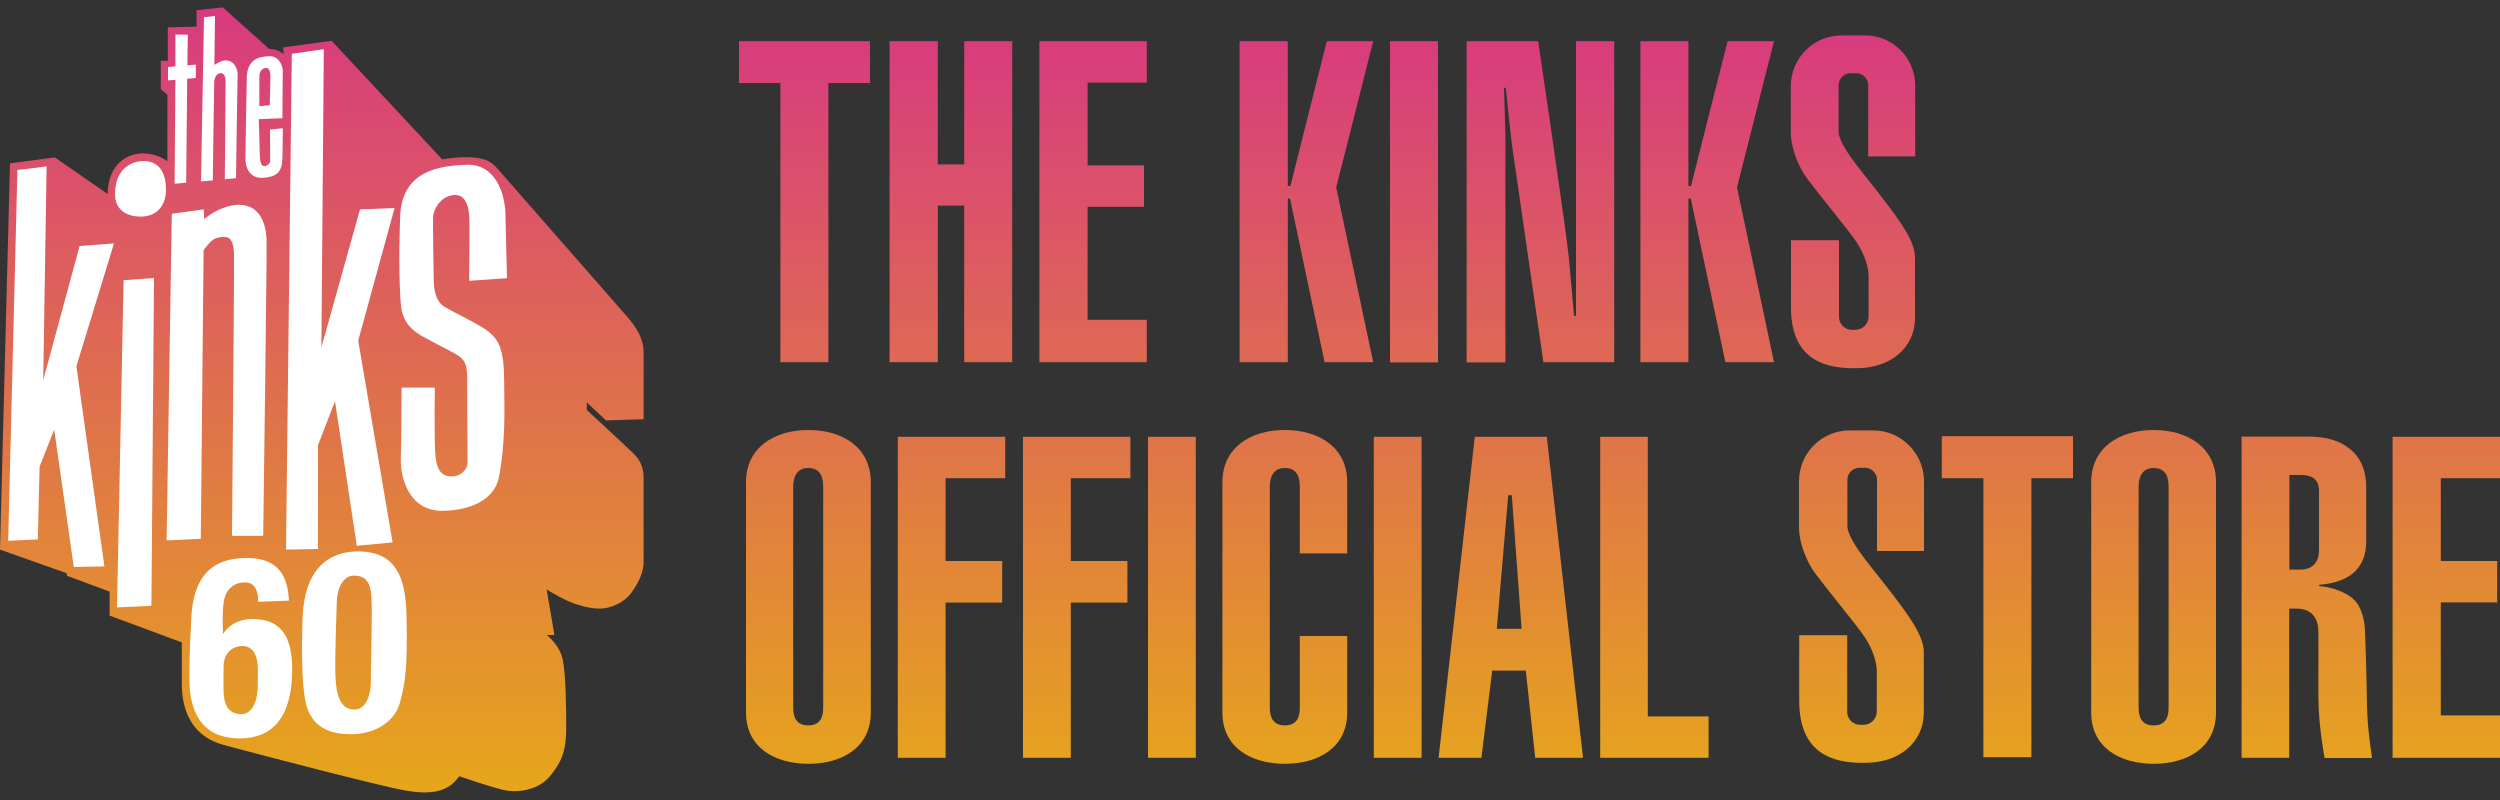 <?xml version="1.0" encoding="utf-8"?>
<!-- Generator: Adobe Illustrator 25.4.0, SVG Export Plug-In . SVG Version: 6.00 Build 0)  -->
<svg version="1.1" id="Layer_2" xmlns="http://www.w3.org/2000/svg" xmlns:xlink="http://www.w3.org/1999/xlink" x="0px" y="0px"
	 viewBox="0 0 125 40" style="enable-background:new 0 0 125 40;" xml:space="preserve">
<rect x="0" y="0" width="125" height="40" fill="#333333" stroke="none"/>
<style type="text/css">
	.st0{fill:url(#SVGID_1_);}
	.st1{fill:url(#SVGID_00000129171587684686405990000002639237900453444794_);}
	.st2{fill:url(#SVGID_00000059272919755029869570000005694680161018398105_);}
	.st3{fill:url(#SVGID_00000047021653657584961910000007691341227152029576_);}
	.st4{fill:url(#SVGID_00000023249577858136416640000008435800843355113394_);}
	.st5{fill:url(#SVGID_00000069369622684603871460000010276743892600649606_);}
	.st6{fill:url(#SVGID_00000046311589377583051700000014780294502973936305_);}
	.st7{fill:url(#SVGID_00000014600379909552370740000002542744743110664366_);}
	.st8{fill:url(#SVGID_00000044164993935048828770000005083078634576548526_);}
	.st9{fill:url(#SVGID_00000080912400497534356280000014867244869163065242_);}
	.st10{fill:url(#SVGID_00000005261925690344111610000017135112376738541442_);}
	.st11{fill:url(#SVGID_00000155856277352158177910000013494134714678732472_);}
	.st12{fill:url(#SVGID_00000062904092903394463400000000050674144319206298_);}
	.st13{fill:url(#SVGID_00000160909494932236638310000000351870059231841212_);}
	.st14{fill:url(#SVGID_00000014609695352373705690000014217784291934721417_);}
	.st15{fill:url(#SVGID_00000101821355386968104300000006028314999763333514_);}
	.st16{fill:url(#SVGID_00000134943833266369589070000018003971467711760776_);}
	.st17{fill:url(#SVGID_00000106113387848806041870000001782286460952275125_);}
	.st18{fill:url(#SVGID_00000149362427223593589490000014747266804658886809_);}
	.st19{fill:url(#SVGID_00000042729291278777854520000005458953367135888800_);}
	.st20{fill:url(#SVGID_00000088113582203747978950000003778833925890989739_);}
	.st21{fill:url(#SVGID_00000030451852884360260100000002380060027196282009_);}
	.st22{fill:#FFFFFF;}
	.st23{fill:none;}
</style>
<g>
	<g>
		<linearGradient id="SVGID_1_" gradientUnits="userSpaceOnUse" x1="16.098" y1="39.623" x2="16.098" y2="0.378">
			<stop  offset="0" style="stop-color:#E6A61B"/>
			<stop  offset="1" style="stop-color:#D83A7F"/>
		</linearGradient>
		<path class="st0" d="M5.38,9.7L2.74,7.87L0.5,8.17L0,27.48l3.33,1.18l0.02,0.13l2.13,0.79v1.2l3.61,1.34c0,0,0,1.38,0,2.06
			s0.1,2.53,2.1,3.07s7.86,2.06,9.04,2.27c1.18,0.21,2.15,0.15,2.73-0.71c0,0,1.41,0.49,2.18,0.68s1.81-0.01,2.36-0.68
			c0.55-0.68,0.81-1.21,0.81-2.39c0-1.18-0.02-2.56-0.16-3.37c-0.14-0.81-0.82-1.3-0.82-1.3h0.39l-0.39-2.28
			c0,0,0.51,0.32,0.98,0.54c0.47,0.22,1.13,0.42,1.67,0.42s1.22-0.28,1.6-0.81c0.38-0.53,0.6-1.04,0.6-1.5s0-3.77,0-4.22
			s-0.12-0.85-0.51-1.23c-0.39-0.38-2.33-2.17-2.33-2.17v-0.38l0.96,0.9l1.88-0.06c0,0,0-2.94,0-3.35s-0.12-0.97-0.8-1.75
			c-0.68-0.78-6.23-7.11-6.56-7.49c-0.34-0.38-0.78-0.51-1.53-0.51c-0.61,0-1.18,0.11-1.18,0.11l-5.53-5.93l-2.43,0.33l0.04,0.34
			c0,0-0.3-0.27-0.74-0.27l-2.31-2.07L9.83,0.51v0.82L8.39,1.37v1.67H8.04v1.42l0.33,0.28v3.32c0,0-0.48-0.39-1.23-0.39
			S5.41,8.16,5.38,9.7z"/>
		<g>
			
				<linearGradient id="SVGID_00000145041607066043626560000015917662517010158764_" gradientUnits="userSpaceOnUse" x1="40.224" y1="39.411" x2="40.224" y2="1.473">
				<stop  offset="0" style="stop-color:#E6A61B"/>
				<stop  offset="1" style="stop-color:#D83A7F"/>
			</linearGradient>
			<polygon style="fill:url(#SVGID_00000145041607066043626560000015917662517010158764_);" points="39.02,18.11 41.42,18.11 
				41.42,4.15 43.5,4.15 43.5,2.06 36.95,2.06 36.95,4.15 39.02,4.15 			"/>
			
				<linearGradient id="SVGID_00000143599785954867192650000002457636601527047830_" gradientUnits="userSpaceOnUse" x1="100.371" y1="39.411" x2="100.371" y2="1.473">
				<stop  offset="0" style="stop-color:#E6A61B"/>
				<stop  offset="1" style="stop-color:#D83A7F"/>
			</linearGradient>
			<polygon style="fill:url(#SVGID_00000143599785954867192650000002457636601527047830_);" points="97.09,23.91 99.17,23.91 
				99.17,37.86 101.57,37.86 101.57,23.91 103.65,23.91 103.65,21.81 97.09,21.81 			"/>
			
				<linearGradient id="SVGID_00000101082849785955395970000006242060758126354087_" gradientUnits="userSpaceOnUse" x1="47.547" y1="39.411" x2="47.547" y2="1.473">
				<stop  offset="0" style="stop-color:#E6A61B"/>
				<stop  offset="1" style="stop-color:#D83A7F"/>
			</linearGradient>
			<polygon style="fill:url(#SVGID_00000101082849785955395970000006242060758126354087_);" points="48.21,8.22 46.89,8.22 
				46.89,2.06 44.48,2.06 44.48,18.11 46.89,18.11 46.89,10.28 48.21,10.28 48.21,18.11 50.61,18.11 50.61,2.06 48.21,2.06 			"/>
			
				<linearGradient id="SVGID_00000063628778427579360200000014382474919080938910_" gradientUnits="userSpaceOnUse" x1="54.657" y1="39.411" x2="54.657" y2="1.473">
				<stop  offset="0" style="stop-color:#E6A61B"/>
				<stop  offset="1" style="stop-color:#D83A7F"/>
			</linearGradient>
			<polygon style="fill:url(#SVGID_00000063628778427579360200000014382474919080938910_);" points="51.97,18.11 57.34,18.11 
				57.34,15.99 54.38,15.99 54.38,10.34 57.2,10.34 57.2,8.27 54.38,8.27 54.38,4.13 57.34,4.13 57.34,2.06 51.97,2.06 			"/>
			
				<linearGradient id="SVGID_00000091697933417923284290000002801943134179470724_" gradientUnits="userSpaceOnUse" x1="122.316" y1="39.411" x2="122.316" y2="1.473">
				<stop  offset="0" style="stop-color:#E6A61B"/>
				<stop  offset="1" style="stop-color:#D83A7F"/>
			</linearGradient>
			<polygon style="fill:url(#SVGID_00000091697933417923284290000002801943134179470724_);" points="119.63,37.89 125,37.89 
				125,35.77 122.04,35.77 122.04,30.12 124.86,30.12 124.86,28.05 122.04,28.05 122.04,23.91 125,23.91 125,21.84 119.63,21.84 			
				"/>
			
				<linearGradient id="SVGID_00000175321510274546696660000012706235545487047303_" gradientUnits="userSpaceOnUse" x1="65.323" y1="39.411" x2="65.323" y2="1.473">
				<stop  offset="0" style="stop-color:#E6A61B"/>
				<stop  offset="1" style="stop-color:#D83A7F"/>
			</linearGradient>
			<polygon style="fill:url(#SVGID_00000175321510274546696660000012706235545487047303_);" points="66.34,2.06 64.52,9.3 
				64.39,9.3 64.39,2.06 61.98,2.06 61.98,18.11 64.39,18.11 64.39,9.93 64.5,9.93 66.23,18.11 68.66,18.11 66.81,9.37 68.66,2.06 
							"/>
			
				<linearGradient id="SVGID_00000079487662766174462320000001639339206588809892_" gradientUnits="userSpaceOnUse" x1="85.36" y1="39.411" x2="85.36" y2="1.473">
				<stop  offset="0" style="stop-color:#E6A61B"/>
				<stop  offset="1" style="stop-color:#D83A7F"/>
			</linearGradient>
			<polygon style="fill:url(#SVGID_00000079487662766174462320000001639339206588809892_);" points="86.38,2.06 84.55,9.3 
				84.42,9.3 84.42,2.06 82.02,2.06 82.02,18.11 84.42,18.11 84.42,9.93 84.54,9.93 86.27,18.11 88.7,18.11 86.85,9.37 88.7,2.06 
							"/>
			
				<linearGradient id="SVGID_00000000199487394002840620000000716445690815727501_" gradientUnits="userSpaceOnUse" x1="70.705" y1="39.411" x2="70.705" y2="1.473">
				<stop  offset="0" style="stop-color:#E6A61B"/>
				<stop  offset="1" style="stop-color:#D83A7F"/>
			</linearGradient>
			
				<rect x="69.5" y="2.06" style="fill:url(#SVGID_00000000199487394002840620000000716445690815727501_);" width="2.4" height="16.06"/>
			
				<linearGradient id="SVGID_00000124137077123785050700000017500941611548968892_" gradientUnits="userSpaceOnUse" x1="77.021" y1="39.411" x2="77.021" y2="1.473">
				<stop  offset="0" style="stop-color:#E6A61B"/>
				<stop  offset="1" style="stop-color:#D83A7F"/>
			</linearGradient>
			<path style="fill:url(#SVGID_00000124137077123785050700000017500941611548968892_);" d="M75.27,6.76c0-0.22-0.07-2.37-0.07-2.37
				h0.09c0,0,0.25,2.44,0.31,2.87c0.06,0.43,1.57,10.85,1.57,10.85h3.54V2.06h-1.91v13.73H78.7c0,0-0.15-1.71-0.25-2.84
				S76.91,2.06,76.91,2.06h-3.58v16.06h1.94C75.27,18.11,75.27,6.98,75.27,6.76z"/>
			
				<linearGradient id="SVGID_00000159458226274101927020000002790325269660176548_" gradientUnits="userSpaceOnUse" x1="92.628" y1="39.411" x2="92.628" y2="1.473">
				<stop  offset="0" style="stop-color:#E6A61B"/>
				<stop  offset="1" style="stop-color:#D83A7F"/>
			</linearGradient>
			<path style="fill:url(#SVGID_00000159458226274101927020000002790325269660176548_);" d="M92.64,18.41h0.2
				c1.6,0,2.91-0.94,2.91-2.54v-2.98c0-0.46-0.19-1.02-0.95-2.08c-0.76-1.06-1.55-2-1.96-2.54c-0.41-0.54-0.91-1.27-0.91-1.68V4.26
				c0-0.33,0.27-0.6,0.6-0.6h0.28c0.33,0,0.6,0.27,0.6,0.6v3.56h2.35V4.28c0-1.38-1.12-2.51-2.51-2.51h-1.17
				c-1.41,0-2.54,1.14-2.54,2.54v2.33c0,0.55,0.24,1.53,0.87,2.36c0.62,0.83,2.02,2.51,2.42,3.11s0.6,1.25,0.6,1.71v2.01
				c0,0.36-0.3,0.66-0.66,0.66h-0.18c-0.35,0-0.64-0.29-0.64-0.64v-3.84h-2.4v3.26C89.52,17.01,90.2,18.41,92.64,18.41z"/>
			
				<linearGradient id="SVGID_00000155143566070789642610000015193766930558466727_" gradientUnits="userSpaceOnUse" x1="93.058" y1="39.411" x2="93.058" y2="1.473">
				<stop  offset="0" style="stop-color:#E6A61B"/>
				<stop  offset="1" style="stop-color:#D83A7F"/>
			</linearGradient>
			<path style="fill:url(#SVGID_00000155143566070789642610000015193766930558466727_);" d="M93.66,21.52h-1.17
				c-1.41,0-2.54,1.14-2.54,2.54v2.33c0,0.55,0.24,1.53,0.87,2.36c0.62,0.83,2.02,2.51,2.42,3.11c0.4,0.6,0.6,1.25,0.6,1.71v2.01
				c0,0.36-0.3,0.66-0.66,0.66h-0.18c-0.35,0-0.64-0.29-0.64-0.64v-3.84h-2.4v3.26c0,1.72,0.68,3.12,3.12,3.12h0.2
				c1.6,0,2.91-0.94,2.91-2.54v-2.98c0-0.46-0.19-1.02-0.95-2.08c-0.76-1.06-1.55-2-1.96-2.54c-0.41-0.54-0.91-1.27-0.91-1.68v-2.33
				c0-0.33,0.27-0.6,0.6-0.6h0.28c0.33,0,0.6,0.27,0.6,0.6v3.56h2.35v-3.54C96.17,22.65,95.05,21.52,93.66,21.52z"/>
			
				<linearGradient id="SVGID_00000145030053390817285470000018281727146200249992_" gradientUnits="userSpaceOnUse" x1="40.416" y1="39.411" x2="40.416" y2="1.473">
				<stop  offset="0" style="stop-color:#E6A61B"/>
				<stop  offset="1" style="stop-color:#D83A7F"/>
			</linearGradient>
			<path style="fill:url(#SVGID_00000145030053390817285470000018281727146200249992_);" d="M40.42,21.5L40.42,21.5
				c-1.72,0-3.12,0.89-3.12,2.61v11.52c0,1.72,1.4,2.56,3.12,2.56h0c1.72,0,3.12-0.84,3.12-2.56V24.11
				C43.54,22.38,42.14,21.5,40.42,21.5z M41.16,35.38c0,0.41-0.1,0.89-0.75,0.89l0,0c-0.63,0-0.75-0.47-0.75-0.89V24.34
				c0-0.41,0.13-0.94,0.75-0.94l0,0c0.66,0,0.75,0.53,0.75,0.94V35.38z"/>
			
				<linearGradient id="SVGID_00000106849414710201458540000018087855433505564329_" gradientUnits="userSpaceOnUse" x1="107.678" y1="39.411" x2="107.678" y2="1.473">
				<stop  offset="0" style="stop-color:#E6A61B"/>
				<stop  offset="1" style="stop-color:#D83A7F"/>
			</linearGradient>
			<path style="fill:url(#SVGID_00000106849414710201458540000018087855433505564329_);" d="M107.68,21.5L107.68,21.5
				c-1.72,0-3.12,0.89-3.12,2.61v11.52c0,1.72,1.4,2.56,3.12,2.56l0,0c1.72,0,3.12-0.84,3.12-2.56V24.11
				C110.8,22.38,109.4,21.5,107.68,21.5z M108.43,35.38c0,0.41-0.1,0.89-0.75,0.89l0,0c-0.63,0-0.75-0.47-0.75-0.89V24.34
				c0-0.41,0.13-0.94,0.75-0.94l0,0c0.66,0,0.75,0.53,0.75,0.94V35.38z"/>
			
				<linearGradient id="SVGID_00000040574319514473487380000002349412147284156349_" gradientUnits="userSpaceOnUse" x1="47.575" y1="39.411" x2="47.575" y2="1.473">
				<stop  offset="0" style="stop-color:#E6A61B"/>
				<stop  offset="1" style="stop-color:#D83A7F"/>
			</linearGradient>
			<polygon style="fill:url(#SVGID_00000040574319514473487380000002349412147284156349_);" points="44.89,37.89 47.28,37.89 
				47.28,30.13 50.11,30.13 50.11,28.05 47.28,28.05 47.28,23.91 50.26,23.91 50.26,21.84 44.89,21.84 			"/>
			
				<linearGradient id="SVGID_00000001631522833199873980000008658761601862182043_" gradientUnits="userSpaceOnUse" x1="53.837" y1="39.411" x2="53.837" y2="1.473">
				<stop  offset="0" style="stop-color:#E6A61B"/>
				<stop  offset="1" style="stop-color:#D83A7F"/>
			</linearGradient>
			<polygon style="fill:url(#SVGID_00000001631522833199873980000008658761601862182043_);" points="51.15,37.89 53.54,37.89 
				53.54,30.13 56.37,30.13 56.37,28.05 53.54,28.05 53.54,23.91 56.52,23.91 56.52,21.84 51.15,21.84 			"/>
			
				<linearGradient id="SVGID_00000084496915488731831660000011302098043997975200_" gradientUnits="userSpaceOnUse" x1="58.59" y1="39.411" x2="58.59" y2="1.473">
				<stop  offset="0" style="stop-color:#E6A61B"/>
				<stop  offset="1" style="stop-color:#D83A7F"/>
			</linearGradient>
			
				<rect x="57.4" y="21.84" style="fill:url(#SVGID_00000084496915488731831660000011302098043997975200_);" width="2.39" height="16.05"/>
			
				<linearGradient id="SVGID_00000171720321625554354980000000564442273600391297_" gradientUnits="userSpaceOnUse" x1="69.885" y1="39.411" x2="69.885" y2="1.473">
				<stop  offset="0" style="stop-color:#E6A61B"/>
				<stop  offset="1" style="stop-color:#D83A7F"/>
			</linearGradient>
			
				<rect x="68.69" y="21.84" style="fill:url(#SVGID_00000171720321625554354980000000564442273600391297_);" width="2.39" height="16.05"/>
			
				<linearGradient id="SVGID_00000096771842318950599110000014117266790066140858_" gradientUnits="userSpaceOnUse" x1="64.236" y1="39.411" x2="64.236" y2="1.473">
				<stop  offset="0" style="stop-color:#E6A61B"/>
				<stop  offset="1" style="stop-color:#D83A7F"/>
			</linearGradient>
			<path style="fill:url(#SVGID_00000096771842318950599110000014117266790066140858_);" d="M64.24,21.5L64.24,21.5
				c-1.72,0-3.12,0.89-3.12,2.61v11.52c0,1.72,1.4,2.56,3.12,2.56h0c1.72,0,3.12-0.84,3.12-2.56V31.8h-2.37v3.58
				c0,0.41-0.1,0.89-0.75,0.89h0c-0.63,0-0.75-0.47-0.75-0.89V24.34c0-0.41,0.13-0.94,0.75-0.94h0c0.66,0,0.75,0.53,0.75,0.94v3.33
				h2.37v-3.57C67.36,22.38,65.96,21.5,64.24,21.5z"/>
			
				<linearGradient id="SVGID_00000047782884609895906800000011479546272411412102_" gradientUnits="userSpaceOnUse" x1="75.542" y1="39.411" x2="75.542" y2="1.473">
				<stop  offset="0" style="stop-color:#E6A61B"/>
				<stop  offset="1" style="stop-color:#D83A7F"/>
			</linearGradient>
			<path style="fill:url(#SVGID_00000047782884609895906800000011479546272411412102_);" d="M73.74,21.84l-1.81,16.05h2.14
				l0.54-4.36h1.68l0.47,4.36h2.39l-1.81-16.05H73.74z M74.84,31.44l0.57-6.68h0.18l0.49,6.68H74.84z"/>
			
				<linearGradient id="SVGID_00000121253809848850420210000017438619317018573225_" gradientUnits="userSpaceOnUse" x1="82.718" y1="39.411" x2="82.718" y2="1.473">
				<stop  offset="0" style="stop-color:#E6A61B"/>
				<stop  offset="1" style="stop-color:#D83A7F"/>
			</linearGradient>
			<polygon style="fill:url(#SVGID_00000121253809848850420210000017438619317018573225_);" points="82.39,21.84 80.01,21.84 
				80.01,37.89 85.43,37.89 85.43,35.82 82.39,35.82 			"/>
			
				<linearGradient id="SVGID_00000137826783424541362040000001367525423319858087_" gradientUnits="userSpaceOnUse" x1="115.347" y1="39.411" x2="115.347" y2="1.473">
				<stop  offset="0" style="stop-color:#E6A61B"/>
				<stop  offset="1" style="stop-color:#D83A7F"/>
			</linearGradient>
			<path style="fill:url(#SVGID_00000137826783424541362040000001367525423319858087_);" d="M118.28,32.37
				c-0.04-0.9,0.01-1.42-0.35-2.09c-0.36-0.67-1.52-0.97-1.97-0.97v-0.07c1.7-0.13,2.35-0.99,2.35-2.16c0-1.17,0-0.92,0-2.73
				s-1.34-2.52-2.83-2.52c-1.49,0-3.4,0-3.4,0v16.06h2.38v-7.46h0.37c0.8,0,1.09,0.54,1.09,1.16c0,0.62,0,1.81,0,3.26
				s0.31,3.05,0.31,3.05h2.37c-0.1-0.74-0.23-1.56-0.25-2.68C118.33,34.1,118.31,33.27,118.28,32.37z M115.95,27.51
				c0,0.62-0.34,0.97-0.93,0.97c-0.21,0-0.55,0-0.55,0v-4.73c0,0,0.28,0,0.62,0c0.52,0,0.86,0.24,0.86,0.77
				S115.95,26.88,115.95,27.51z"/>
		</g>
		<polygon class="st22" points="2.33,8.32 0.87,8.5 0.41,27.04 1.89,26.97 1.98,23.33 2.71,21.48 3.69,28.35 5.22,28.32 3.82,18.31 
			5.7,12.17 3.98,12.3 2.16,19.01 		"/>
		<path class="st22" d="M7.17,8.05c-0.45,0-1.42,0.27-1.42,1.66c0,0.74,0.53,1.12,1.29,1.12S8.3,10.32,8.3,9.48S7.96,8.05,7.17,8.05
			z"/>
		<path class="st22" d="M10.19,10.47l-1.6,0.22L8.33,27.02l1.71-0.08l0.14-14.43c0,0,0.22-0.3,0.36-0.43s0.32-0.24,0.71-0.23
			c0.29,0,0.43,0.27,0.45,0.85c0.02,0.57-0.1,14.09-0.1,14.09h1.56c0,0,0.19-14.05,0.17-14.77c-0.02-0.72-0.27-1.78-1.38-1.78
			c-0.73,0-1.45,0.46-1.74,0.72L10.19,10.47z"/>
		<polygon class="st22" points="14.59,2.69 14.3,27.48 15.9,27.45 15.9,22.26 16.75,20.06 17.84,27.29 19.63,27.12 17.91,17.03 
			19.73,10.4 18,10.47 16.07,17.37 16.19,2.46 		"/>
		<path class="st22" d="M14.14,3.59c0.01-0.32-0.21-0.8-0.68-0.78c-0.41,0.02-1.1,0.08-1.12,1.06c-0.02,0.98-0.07,3.67-0.07,4.09
			c0,0.42,0.22,0.98,0.89,0.93c0.67-0.05,0.94-0.27,0.96-0.97c0.02-0.71,0.02-1.51,0.02-1.51L13.5,6.48l0.01,1.62
			c0,0-0.1,0.2-0.28,0.21C13.04,8.31,13,8.07,12.99,7.74c-0.01-0.33-0.05-1.78-0.05-1.78l1.18-0.05
			C14.12,5.91,14.13,3.91,14.14,3.59z M13.52,3.84c0,0.21-0.03,1.42-0.03,1.42l-0.52,0.05c0,0-0.01-1.28,0-1.53
			c0.01-0.25,0.19-0.39,0.34-0.38C13.49,3.4,13.52,3.64,13.52,3.84z"/>
		<polygon class="st22" points="7.7,13.9 6.18,14.01 5.85,30.37 7.57,30.29 		"/>
		<path class="st22" d="M12.62,30.95c-1.08,0-1.47,0.76-1.47,0.76s-0.05-1.03,0.03-1.58c0.07-0.55,0.4-1.01,1.09-1.01
			c0.43,0,0.65,0.38,0.64,0.97l1.54-0.06c-0.06-0.66-0.13-2.13-2.09-2.13c-1.18,0-2.64,0.36-2.79,2.91c-0.1,1.78-0.1,2.58-0.1,3.15
			c0,1.58,0.58,2.96,2.52,2.96c1.65,0,2.62-1.08,2.62-3.45C14.6,32.13,14.27,30.95,12.62,30.95z M12.89,34.3
			c-0.02,0.99-0.41,1.41-0.82,1.41c-0.71,0-0.88-0.59-0.89-1.11c-0.01-0.52-0.01-0.67,0-1.3c0.01-0.63,0.42-1,0.96-1
			c0.56,0,0.75,0.6,0.75,1.09C12.89,33.69,12.9,33.68,12.89,34.3z"/>
		<path class="st22" d="M17.91,27.57c-1.54,0-2.68,0.94-2.78,3.28c-0.04,1.08-0.07,3.29,0.15,4.25c0.21,0.96,0.83,1.61,2.25,1.61
			c1.42,0,2.26-0.78,2.47-1.59c0.21-0.81,0.34-1.38,0.34-3.25C20.32,29.99,20.46,27.57,17.91,27.57z M18.54,34.14
			c0,0.24-0.08,1.34-0.83,1.34c-0.75,0-0.91-0.85-0.94-1.74c-0.03-0.89,0.05-2.9,0.07-3.66c0.03-0.76,0.36-1.3,0.86-1.3
			c0.83,0,0.86,0.73,0.88,1.29C18.61,30.63,18.54,33.9,18.54,34.14z"/>
		<path class="st22" d="M23.46,14.04l1.89-0.13c0,0-0.06-2.36-0.08-3.27c-0.03-0.91-0.47-2.44-1.91-2.4
			c-1.44,0.04-3.26,0.32-3.35,2.56s-0.02,3.92,0.04,4.49c0.06,0.57,0.31,1.1,1.06,1.52s1.65,0.84,1.9,1.04
			c0.25,0.21,0.35,0.46,0.35,1.08s0.01,3.78,0.02,4.16c0.01,0.37-0.32,0.74-0.82,0.73c-0.5-0.01-0.75-0.33-0.8-1.19
			c-0.05-0.87-0.02-3.25-0.02-3.25h-1.66c0,0-0.01,2.67-0.04,3.54s0.35,2.67,2.15,2.62c1.8-0.05,2.57-0.86,2.74-1.61
			c0.17-0.75,0.31-2.12,0.29-3.71s0.01-2.24-0.23-2.89c-0.24-0.65-0.86-0.96-1.22-1.16c-0.36-0.21-1.23-0.64-1.55-0.83
			s-0.52-0.64-0.53-1.23c-0.01-0.59-0.06-2.93-0.03-3.31s0.42-1.04,1.09-1.05s0.71,0.91,0.72,1.27S23.46,14.04,23.46,14.04z"/>
		<polygon class="st22" points="9.39,1.73 8.77,1.73 8.77,3.32 8.4,3.35 8.4,4.02 8.77,3.99 8.73,9.19 9.31,9.13 9.36,3.94 
			9.79,3.9 9.79,3.23 9.37,3.27 		"/>
		<path class="st22" d="M10.75,0.8L10.2,0.86l-0.15,8.21l0.59-0.05c0,0,0.06-4.69,0.07-4.9c0.01-0.21,0.09-0.46,0.34-0.46
			c0.13,0,0.23,0.15,0.23,0.43s-0.04,4.87-0.04,4.87l0.56-0.05c0,0,0.07-4.89,0.08-5.16s-0.14-0.73-0.61-0.73
			c-0.23,0-0.55,0.23-0.55,0.23L10.75,0.8z"/>
	</g>
	<rect class="st23" width="125" height="40"/>
</g>
</svg>
